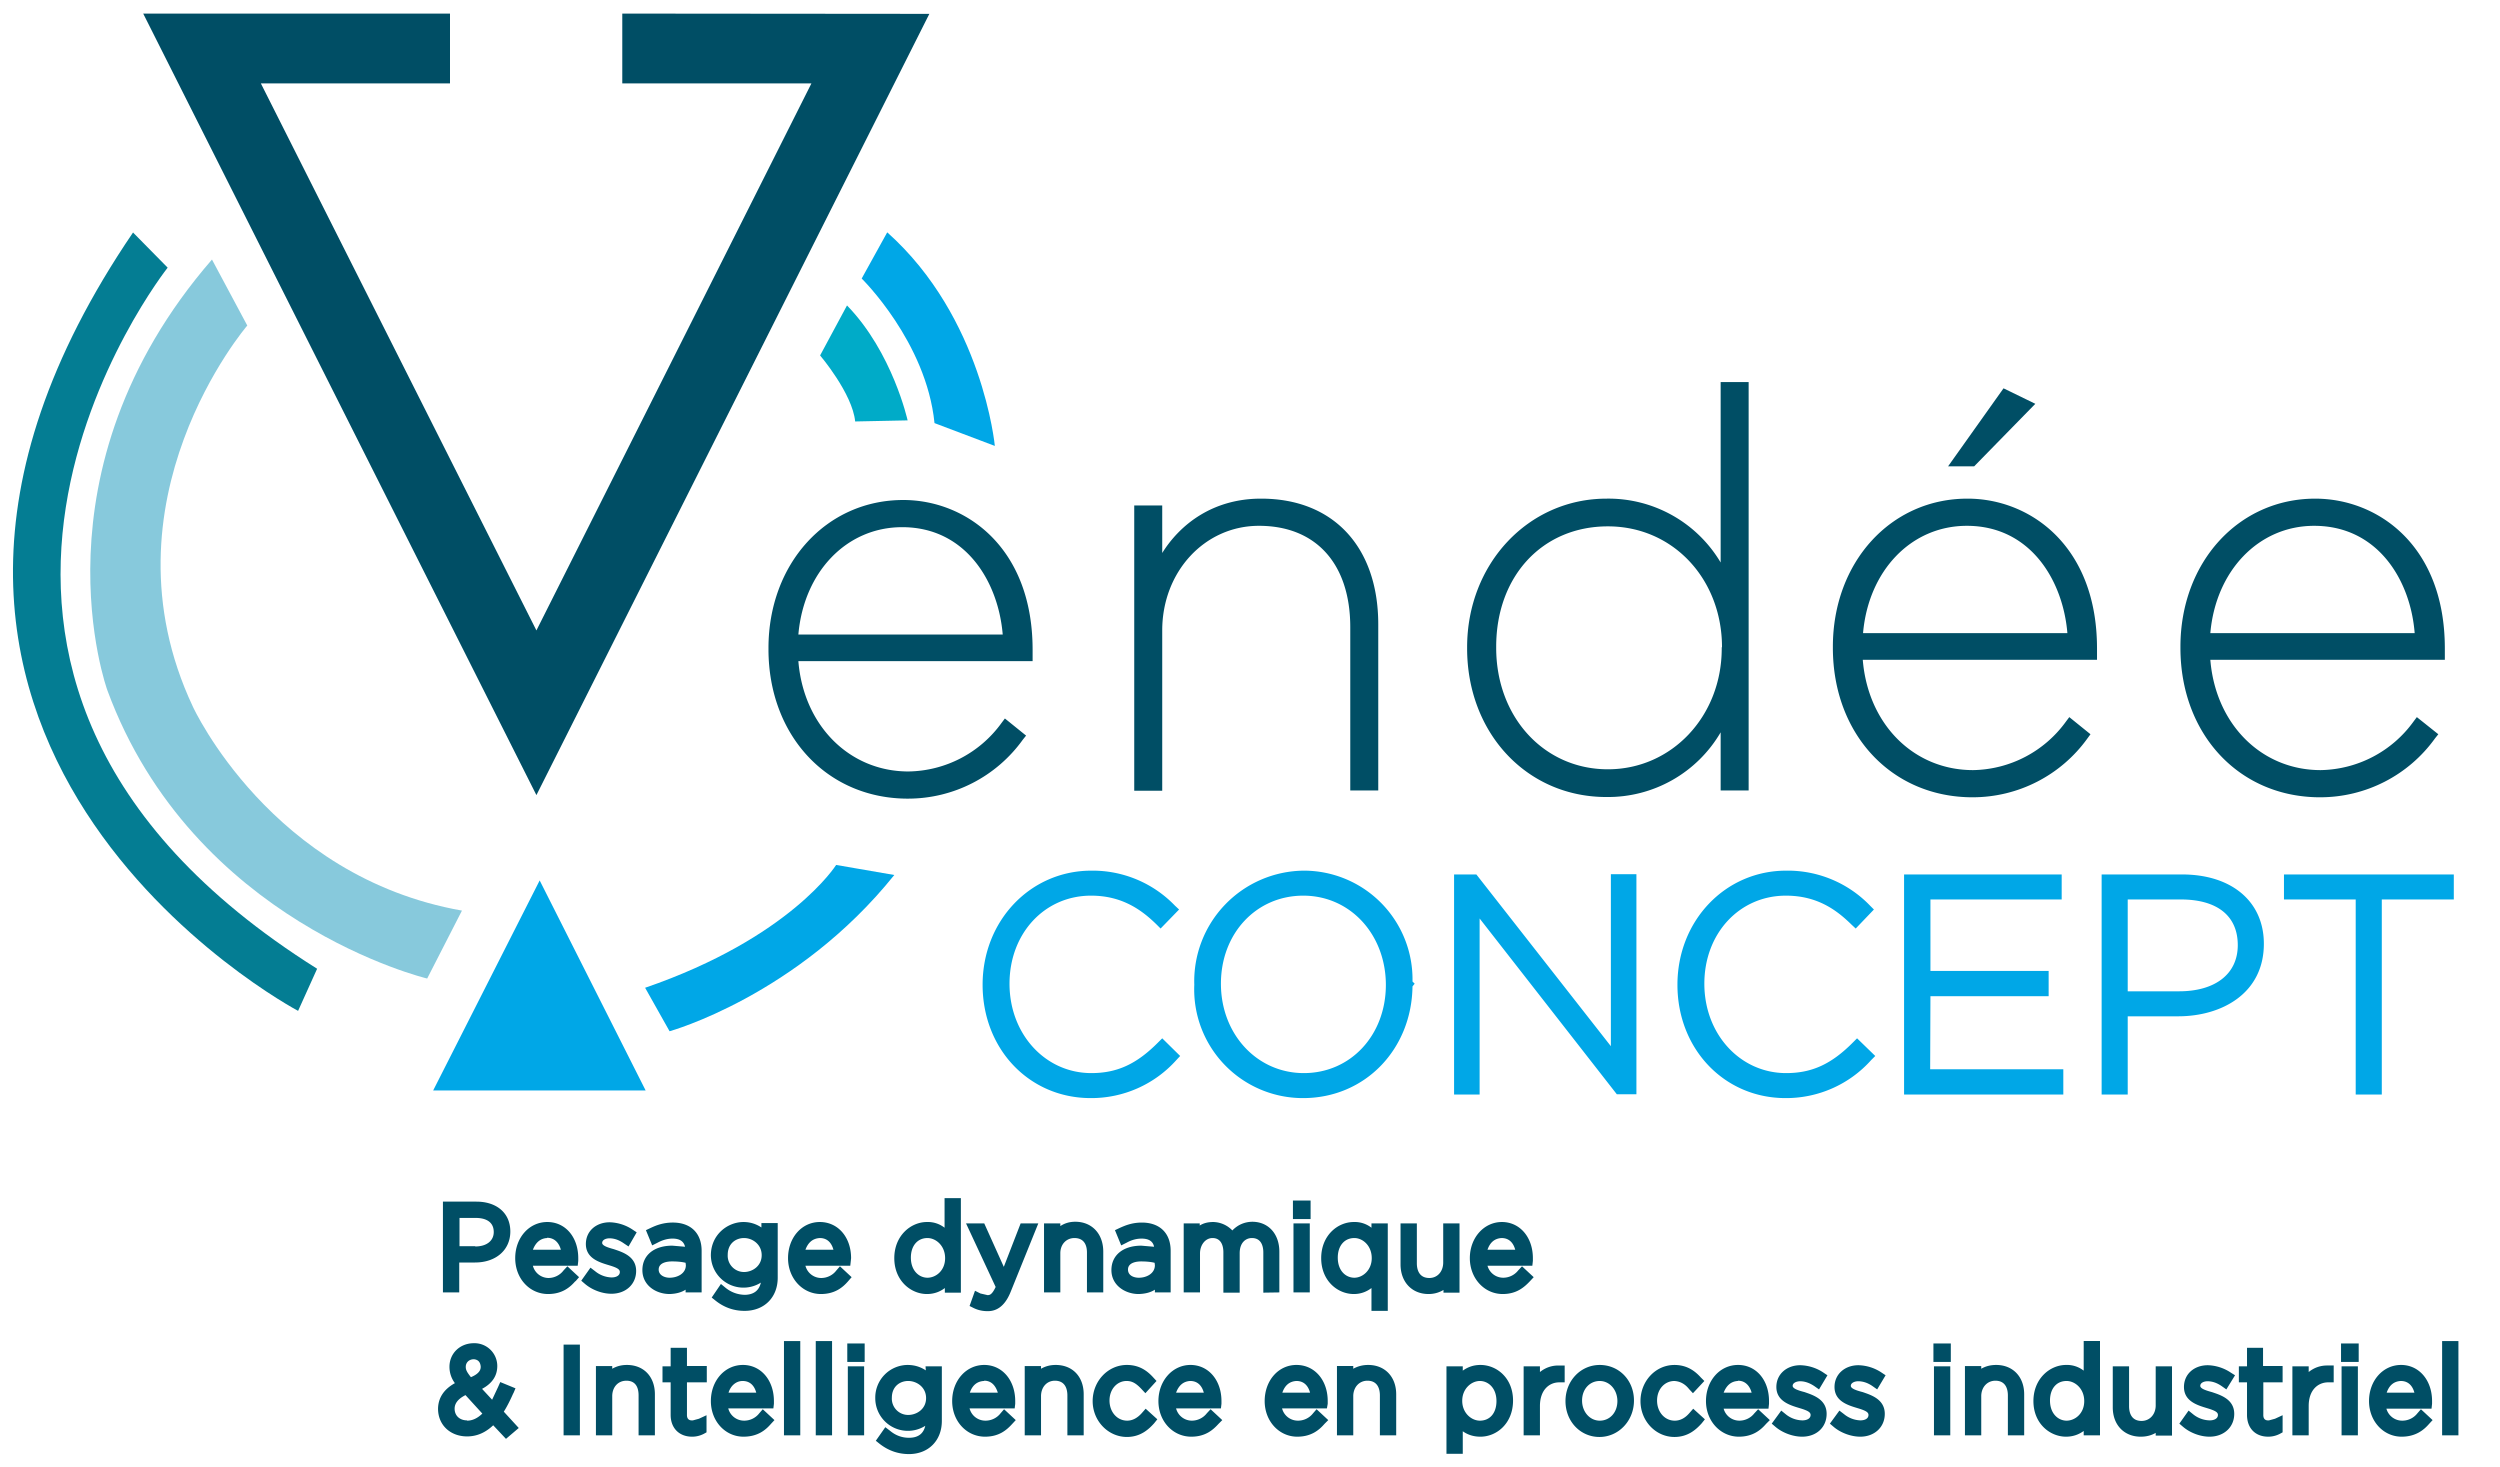 <svg xmlns="http://www.w3.org/2000/svg" width="92" height="54" fill="none" viewBox="0 0 92 54"><g clip-path="url(#a)"><path fill="#004E65" d="M22.9.5v2.57h6.96L19.74 23.2 9.6 3.07h6.96V.5H5.27l14.47 28.76L34.2.51z"/><path fill="#00A7E7" d="m15.94 40.13 3.92-7.73 3.9 7.73zm26.69-1.78c-.8.81-1.52 1.14-2.47 1.14-1.69 0-3.01-1.43-3.01-3.29 0-1.85 1.29-3.24 3-3.24 1.16 0 1.88.54 2.42 1.07l.14.14.68-.7-.15-.14a4.2 4.2 0 0 0-3.08-1.29c-2.24 0-4 1.84-4 4.2s1.71 4.17 3.98 4.17a4.2 4.2 0 0 0 3.15-1.4l.14-.15-.66-.65zm5.35-6.31a4.07 4.07 0 0 0-4.03 4.2 4 4 0 0 0 4 4.17c2.29 0 4-1.8 4.03-4.11l.08-.1-.08-.08a4 4 0 0 0-4-4.08m3.02 4.2c0 1.86-1.3 3.25-3.02 3.25s-3.05-1.43-3.05-3.29c0-1.85 1.3-3.24 3.03-3.24S51 34.39 51 36.25m8.28 2.25-4.95-6.32h-.82v8.1h.94V33.8l5.05 6.47h.72v-8.1h-.94zm8.92-.15c-.8.81-1.52 1.14-2.47 1.14-1.69 0-3.01-1.43-3.01-3.29 0-1.85 1.29-3.24 3-3.24 1.17 0 1.88.54 2.42 1.07l.15.14.67-.7-.14-.14a4.2 4.2 0 0 0-3.09-1.29c-2.24 0-4 1.84-4 4.2s1.72 4.17 3.98 4.17a4.2 4.2 0 0 0 3.15-1.4l.15-.15-.67-.65zm2.84-1.69h4.35v-.93h-4.35V33.1h4.83v-.92h-5.8v8.1h5.86v-.93h-4.9zm9.26-4.48h-2.96v8.1h.96V37.4h1.86c1.57 0 3.15-.82 3.15-2.67 0-1.55-1.18-2.55-3.01-2.55m-.11 4.3H78.3V33.1h1.95c1.34 0 2.1.6 2.1 1.68s-.85 1.7-2.16 1.7m3.86-4.3v.92h2.64v7.18h.96V33.1h2.65v-.92z"/><path fill="#004E65" d="M16.9 46.46h.58c.77 0 1.3-.46 1.3-1.14s-.5-1.1-1.25-1.1H16.3v3.34h.6zm.59-.6h-.58v-1.04h.6c.25 0 .66.07.66.52 0 .32-.26.53-.68.53m3.69 1.28.13-.15-.43-.4-.14.15a.7.7 0 0 1-.56.28.6.6 0 0 1-.57-.45h1.65l.02-.18v-.1c0-.77-.47-1.33-1.14-1.33s-1.18.58-1.18 1.33.53 1.32 1.21 1.32c.52 0 .81-.25 1-.47m-1.04-1.6c.32 0 .46.25.51.44h-1.03q.16-.41.52-.43m3.28 1.21c0-.55-.53-.7-.82-.8-.18-.05-.43-.12-.43-.23s.13-.17.27-.17q.26 0 .52.18l.18.12.3-.52-.15-.1a1.6 1.6 0 0 0-.84-.27c-.51 0-.88.33-.88.8 0 .52.48.67.85.78.3.09.4.15.4.25 0 .14-.15.2-.3.2a1 1 0 0 1-.61-.23l-.17-.13-.34.48.14.12c.26.22.63.36.97.36.53 0 .91-.35.91-.84m.23-.03c0 .57.51.88 1 .88q.36-.01.59-.16v.1h.59v-1.53c0-.65-.4-1.04-1.06-1.04-.35 0-.61.1-.82.2l-.17.08.23.56.2-.1q.28-.15.55-.15.39 0 .46.3l-.47-.04c-.67 0-1.1.35-1.1.9m1.6-.18c0 .3-.3.46-.6.46-.18 0-.4-.09-.4-.3 0-.27.34-.3.49-.3q.3 0 .5.05zm2.78-1.39q-.3-.2-.66-.2c-.58 0-1.2.46-1.2 1.23a1.2 1.2 0 0 0 1.84 1q-.1.44-.59.45-.4-.01-.71-.26l-.17-.14-.34.5.15.12q.47.37 1.06.37c.73 0 1.22-.5 1.22-1.22v-2.01h-.6zm-.64 1.64a.6.6 0 0 1-.6-.63c0-.42.3-.62.6-.62.32 0 .65.24.65.63 0 .4-.34.62-.65.62m3.96.19-.43-.4-.13.15a.7.7 0 0 1-.57.28.6.6 0 0 1-.57-.45h1.65l.02-.18.01-.1c0-.77-.48-1.33-1.15-1.33S29 45.55 29 46.3s.54 1.32 1.21 1.32c.52 0 .81-.25 1-.47zm-1.17-1.44c.32 0 .45.24.5.43h-1.03q.15-.41.53-.43m5.19 2.01v-3.48h-.6v1.09a1 1 0 0 0-.65-.21c-.59 0-1.2.5-1.2 1.33s.61 1.32 1.2 1.32q.37 0 .66-.22v.17zm-1.23-.55c-.3 0-.61-.25-.61-.74 0-.43.24-.72.61-.72.31 0 .65.28.65.74s-.34.72-.65.72m2.21.64-.26-.06-.2-.1-.2.56.16.08q.23.11.5.11.57.01.86-.73l1.01-2.5h-.65l-.62 1.6-.72-1.6h-.67l1.09 2.34c-.14.3-.23.3-.3.3m4.26-.1v-1.5c0-.66-.42-1.1-1.03-1.1q-.31 0-.55.16v-.1h-.6v2.54h.6v-1.44c0-.33.22-.56.52-.56.4 0 .46.33.46.53v1.47zm.3-.82c0 .57.52.88 1 .88q.37-.01.6-.16v.1h.58v-1.53c0-.65-.4-1.04-1.06-1.04-.35 0-.6.1-.82.2l-.17.08.23.56.2-.1q.27-.15.55-.15.4 0 .46.3l-.47-.04c-.67 0-1.1.35-1.1.9m1.6-.18c0 .3-.3.46-.59.46-.2 0-.4-.09-.4-.3 0-.27.34-.3.48-.3q.3 0 .5.05zm4.58 1v-1.5c0-.65-.4-1.1-1-1.1q-.43.01-.73.32a1 1 0 0 0-.7-.31q-.3 0-.5.13v-.08h-.59v2.54h.6v-1.43c0-.32.2-.57.46-.57.36 0 .4.36.4.52v1.49h.6v-1.45c0-.4.23-.56.45-.56.34 0 .42.29.42.53v1.48zm1.12-2.54h-.6v2.54h.6zm.03-.84h-.65v.68h.65zm2.24 3.22v.84h.6v-3.22h-.6v.16a1 1 0 0 0-.65-.21c-.6 0-1.2.5-1.2 1.33s.6 1.32 1.2 1.32q.36 0 .65-.22m.01-1.1c0 .44-.33.72-.64.72s-.61-.25-.61-.74c0-.43.24-.72.61-.72.31 0 .64.28.64.74m3.23 1.27v-2.55h-.6v1.44c0 .33-.21.57-.51.57-.4 0-.46-.34-.46-.54v-1.47h-.6v1.51c0 .65.42 1.09 1.03 1.09q.3 0 .55-.15v.1zm1.59.05c.52 0 .8-.26 1-.47l.14-.15-.43-.4-.14.15a.7.7 0 0 1-.56.27.6.6 0 0 1-.57-.44h1.65l.02-.18v-.1c0-.77-.48-1.33-1.14-1.33s-1.18.58-1.18 1.33c0 .74.53 1.32 1.21 1.32m-.56-1.63q.14-.41.52-.43c.32 0 .45.24.5.43zm-35.85 5.29.08-.19-.56-.23-.08.18-.22.47-.37-.4q.56-.3.56-.84a.84.84 0 0 0-.86-.84c-.51 0-.9.37-.9.87a1 1 0 0 0 .2.6q-.61.34-.62.94c0 .6.45 1.02 1.07 1.02q.53 0 .96-.41l.47.5.47-.4-.55-.6q.17-.27.35-.68m-1.7 1c-.27 0-.46-.17-.46-.43q0-.3.4-.5l.62.68q-.27.26-.56.26m.14-1.6c-.16-.2-.19-.28-.19-.38 0-.16.12-.28.3-.28q.23.02.25.27c0 .07 0 .24-.36.39m4.01-1.2h-.6v3.34h.6zm1.73.75q-.3 0-.54.14v-.1h-.6v2.55h.6v-1.44c0-.33.21-.57.52-.57.4 0 .45.34.45.54v1.47h.6v-1.51c0-.65-.41-1.08-1.03-1.08m2.21-.63h-.6v.68h-.3v.59h.3v1.2c0 .48.31.8.79.8q.22 0 .42-.1l.11-.06v-.63l-.28.13-.22.06q-.23.02-.22-.22v-1.18h.73v-.6h-.73zm2.66 2.41a.7.7 0 0 1-.56.27.6.6 0 0 1-.58-.45h1.66l.02-.17v-.1c0-.77-.48-1.33-1.14-1.33-.67 0-1.18.58-1.18 1.33 0 .74.53 1.31 1.2 1.31.53 0 .82-.25 1.01-.47l.13-.14-.43-.4zm-1.13-.76c.08-.26.28-.43.52-.43.32 0 .45.24.5.43zm2.64-1.9h-.6v3.47h.6zm1.17 0h-.6v3.47h.6zm1.18.93h-.6v2.54h.6zm.02-.84h-.64v.68h.64zm2.25.99q-.3-.2-.67-.2a1.2 1.2 0 0 0-1.19 1.22 1.2 1.2 0 0 0 1.84 1.02q-.1.44-.6.44-.39 0-.7-.26l-.17-.13-.35.5.15.12q.48.37 1.07.37c.72 0 1.21-.5 1.21-1.22v-2.01h-.6zm-.65 1.64a.6.6 0 0 1-.6-.63c0-.43.31-.62.6-.62.32 0 .66.23.66.63s-.34.62-.66.62m3.4-.06a.7.7 0 0 1-.56.27.6.6 0 0 1-.58-.45h1.66l.02-.17v-.1c0-.77-.48-1.33-1.14-1.33-.67 0-1.18.58-1.18 1.33 0 .74.53 1.31 1.21 1.31.52 0 .8-.25 1-.47l.13-.14-.43-.4zm-.6-1.2c.31 0 .44.25.5.44h-1.03q.14-.41.52-.43m2.64-.59q-.3 0-.54.14v-.1h-.6v2.55h.6v-1.44c0-.33.21-.57.51-.57.4 0 .46.34.46.54v1.47h.6v-1.51c0-.65-.41-1.08-1.03-1.08M42.02 52q-.25.28-.54.28c-.37 0-.65-.32-.65-.74s.28-.72.63-.72c.23 0 .38.12.55.3l.14.15.41-.45-.12-.13c-.2-.22-.49-.46-.97-.46-.7 0-1.26.6-1.26 1.33s.57 1.32 1.26 1.32c.51 0 .81-.29 1-.5l.12-.15-.43-.39zm2.39.01a.7.7 0 0 1-.56.27.6.6 0 0 1-.57-.45h1.65l.02-.17v-.1c0-.77-.48-1.33-1.14-1.33s-1.18.58-1.18 1.33c0 .74.53 1.31 1.21 1.31.52 0 .8-.25 1-.47l.14-.14-.43-.4zm-1.13-.76q.15-.41.52-.43c.32 0 .45.24.5.43zm5.04.76a.7.7 0 0 1-.56.27.6.6 0 0 1-.58-.45h1.65l.03-.17v-.1c0-.77-.48-1.33-1.15-1.33s-1.17.58-1.17 1.33c0 .74.53 1.31 1.2 1.31.52 0 .81-.25 1-.47l.14-.14-.43-.4zm-1.13-.76q.14-.41.52-.43c.32 0 .45.24.5.43zm3.16-1.02q-.3 0-.55.14v-.1h-.6v2.55h.6v-1.44c0-.33.22-.57.52-.57.4 0 .46.34.46.54v1.47h.6v-1.51c0-.65-.42-1.08-1.03-1.08m4.13 0q-.36 0-.65.21v-.16h-.6v3.22h.6v-.83q.28.2.65.2c.6 0 1.2-.49 1.2-1.33 0-.83-.6-1.31-1.2-1.31m-.67 1.32c0-.45.34-.73.65-.73.3 0 .61.25.61.74 0 .44-.24.72-.61.72-.31 0-.65-.28-.65-.73m2.86-1.05v-.22h-.6v2.54h.6v-1.08c0-.6.35-.87.71-.87h.2v-.62h-.23q-.38 0-.68.24m2.2-.26c-.7 0-1.26.58-1.26 1.33s.55 1.32 1.25 1.32 1.27-.59 1.27-1.34-.55-1.31-1.26-1.31m0 2.05c-.36 0-.65-.32-.65-.74s.28-.72.65-.72c.36 0 .65.32.65.74s-.28.72-.65.72m3.3-.28q-.24.28-.54.28c-.37 0-.65-.32-.65-.74s.28-.72.64-.72q.32.02.54.3l.14.15.42-.45-.13-.13c-.2-.22-.49-.46-.97-.46-.7 0-1.25.6-1.25 1.33s.56 1.32 1.25 1.32c.51 0 .81-.29 1-.5l.12-.15-.43-.39zm2.39.01a.7.7 0 0 1-.56.27.6.6 0 0 1-.57-.44h1.65l.02-.18v-.1c0-.77-.47-1.33-1.14-1.33s-1.18.58-1.18 1.33c0 .74.54 1.31 1.21 1.31.52 0 .81-.25 1-.47l.14-.14-.43-.4zm-.6-1.2c.31 0 .45.25.5.44h-1.03q.16-.41.52-.43m2.3.01q.25 0 .52.18l.17.12.31-.52-.15-.1a1.6 1.6 0 0 0-.85-.27c-.5 0-.88.33-.88.8 0 .52.49.67.86.78.3.09.4.15.4.25 0 .14-.15.2-.3.2a1 1 0 0 1-.62-.23l-.16-.13-.35.48.14.12c.26.22.64.36.98.36.53 0 .9-.35.9-.84 0-.55-.53-.7-.81-.8-.19-.05-.44-.12-.44-.23s.14-.17.28-.17m2.13 0q.27 0 .53.18l.17.12.31-.52-.15-.1a1.6 1.6 0 0 0-.85-.27c-.5 0-.88.33-.88.8 0 .52.48.67.85.78.3.09.4.15.4.25 0 .14-.14.2-.3.2a1 1 0 0 1-.6-.23l-.17-.13-.35.48.14.12c.26.22.64.36.98.36.52 0 .9-.35.9-.84 0-.55-.53-.7-.81-.8-.19-.05-.44-.12-.44-.23s.14-.17.27-.17m3.39-.55h-.6v2.54h.6zm.02-.84h-.64v.68h.64zm1.67.79q-.31 0-.55.14v-.1h-.6v2.55h.6v-1.44c0-.33.22-.57.52-.57.4 0 .46.34.46.54v1.47h.6v-1.51c0-.65-.42-1.08-1.03-1.08m3.22.21a1 1 0 0 0-.65-.21c-.59 0-1.2.5-1.2 1.33s.61 1.31 1.2 1.31q.36 0 .65-.21v.16h.6v-3.47h-.6zm-.63 1.84c-.3 0-.61-.25-.61-.74 0-.44.24-.72.61-.72.31 0 .65.28.65.74s-.34.72-.65.72m3.28-.56c0 .33-.22.57-.52.57-.4 0-.46-.34-.46-.54v-1.47h-.6v1.51c0 .65.42 1.08 1.03 1.08q.31 0 .55-.14v.1h.6v-2.55h-.6zm1.91-.89q.26 0 .52.18l.17.12.32-.52-.16-.1a1.6 1.6 0 0 0-.84-.27c-.51 0-.88.33-.88.8 0 .52.48.67.85.78.3.09.4.15.4.25 0 .14-.15.2-.3.2a1 1 0 0 1-.62-.23l-.16-.13-.34.48.14.12c.26.22.63.36.97.36.53 0 .91-.35.91-.84 0-.55-.53-.7-.82-.8-.18-.05-.43-.12-.43-.23s.13-.17.27-.17m2.04-1.23h-.59v.68h-.3v.59h.3v1.2c0 .48.3.8.78.8q.22 0 .42-.1l.11-.06v-.63l-.28.13-.22.06q-.22.02-.21-.22v-1.18H84v-.6h-.72zm1.68.9v-.22h-.6v2.54h.6v-1.08c0-.6.35-.87.72-.87h.2v-.62h-.24q-.38 0-.68.24m1.81-.21h-.6v2.54h.6zm.03-.84h-.65v.68h.65zm2.16 2.57a.7.7 0 0 1-.56.27.6.6 0 0 1-.58-.44h1.66l.02-.18v-.1c0-.77-.48-1.33-1.14-1.33-.67 0-1.18.58-1.18 1.33 0 .74.53 1.31 1.2 1.31.52 0 .82-.25 1.01-.47l.13-.14-.43-.4zm-1.13-.76q.14-.41.52-.43c.32 0 .45.24.5.43zm2.64-1.9h-.6v3.47h.6z"/><path fill="#047D93" d="m4.89 8.55 1.28 1.3s-11.83 14.92 5.5 25.8l-.7 1.55S-7.83 27.25 4.9 8.55"/><path fill="#87C9DC" d="m7.8 9.55 1.3 2.43s-5.56 6.47-2 14.03c0 0 2.87 6.26 9.9 7.5l-1.28 2.5S7.1 33.96 3.95 25.4c0 0-2.93-8.04 3.86-15.86"/><path fill="#00A7E7" d="M30.77 31.83s-1.68 2.68-7.03 4.52l.9 1.6s4.7-1.3 8.27-5.75z"/><path fill="#00ABC8" d="m31.17 11.24-.99 1.84s1.19 1.4 1.29 2.43l1.93-.04s-.55-2.5-2.23-4.23"/><path fill="#004E65" d="M46.4 18.35c-1.76 0-2.97.94-3.63 2V18.6h-1.03v10.5h1.03v-5.9c0-2.16 1.56-3.85 3.56-3.85 2.1 0 3.36 1.4 3.36 3.73v6.01h1.03v-6.11c0-2.86-1.66-4.63-4.31-4.63m16.91 2.35a4.8 4.8 0 0 0-4.2-2.35c-2.88 0-5.13 2.4-5.13 5.47v.04c0 3.12 2.2 5.47 5.12 5.47a4.8 4.8 0 0 0 4.21-2.38v2.14h1.03V14.06h-1.03zm.04 3.12v.04c0 2.5-1.84 4.45-4.19 4.45s-4.11-1.92-4.11-4.47v-.04c0-2.6 1.7-4.43 4.11-4.43s4.2 1.95 4.2 4.45m11.53-8.96-1.17-.57-2.04 2.87h.96zm-2.5 3.49c-2.82 0-4.95 2.34-4.95 5.45v.04c0 3.18 2.16 5.5 5.14 5.5a5.2 5.2 0 0 0 4.23-2.17l.11-.15-.78-.63-.12.16a4.3 4.3 0 0 1-3.42 1.79c-2.2 0-3.87-1.7-4.06-4.06h8.62v-.42c0-3.78-2.47-5.51-4.76-5.51m3.67 4.95h-7.52c.2-2.3 1.77-3.95 3.82-3.95 2.34 0 3.54 2.01 3.7 3.95m13.89.56c0-3.79-2.47-5.51-4.77-5.51-2.82 0-4.96 2.34-4.96 5.45v.04c0 3.18 2.16 5.5 5.14 5.5a5.2 5.2 0 0 0 4.23-2.17l.12-.15-.79-.63-.12.16a4.3 4.3 0 0 1-3.42 1.79c-2.19 0-3.87-1.7-4.06-4.06h8.63zm-1.1-.56h-7.53c.2-2.3 1.78-3.95 3.82-3.95 2.35 0 3.55 2.01 3.7 3.95m-55.62-4.9c-2.83 0-4.96 2.34-4.96 5.45v.04c0 3.18 2.16 5.5 5.13 5.5a5.2 5.2 0 0 0 4.23-2.17l.12-.15-.78-.63-.12.16a4.3 4.3 0 0 1-3.43 1.79c-2.18 0-3.86-1.7-4.05-4.06H38v-.42c0-3.78-2.47-5.51-4.76-5.51m3.66 4.95h-7.52c.2-2.3 1.77-3.95 3.82-3.95 2.34 0 3.54 2.01 3.7 3.95"/><path fill="#00A7E7" d="m32.65 8.55-.94 1.7s2.38 2.33 2.68 5.32l2.22.84s-.44-4.72-3.96-7.86"/></g><defs><clipPath id="a"><path fill="#fff" d="M.41 0h91v54h-91z"/></clipPath></defs></svg>